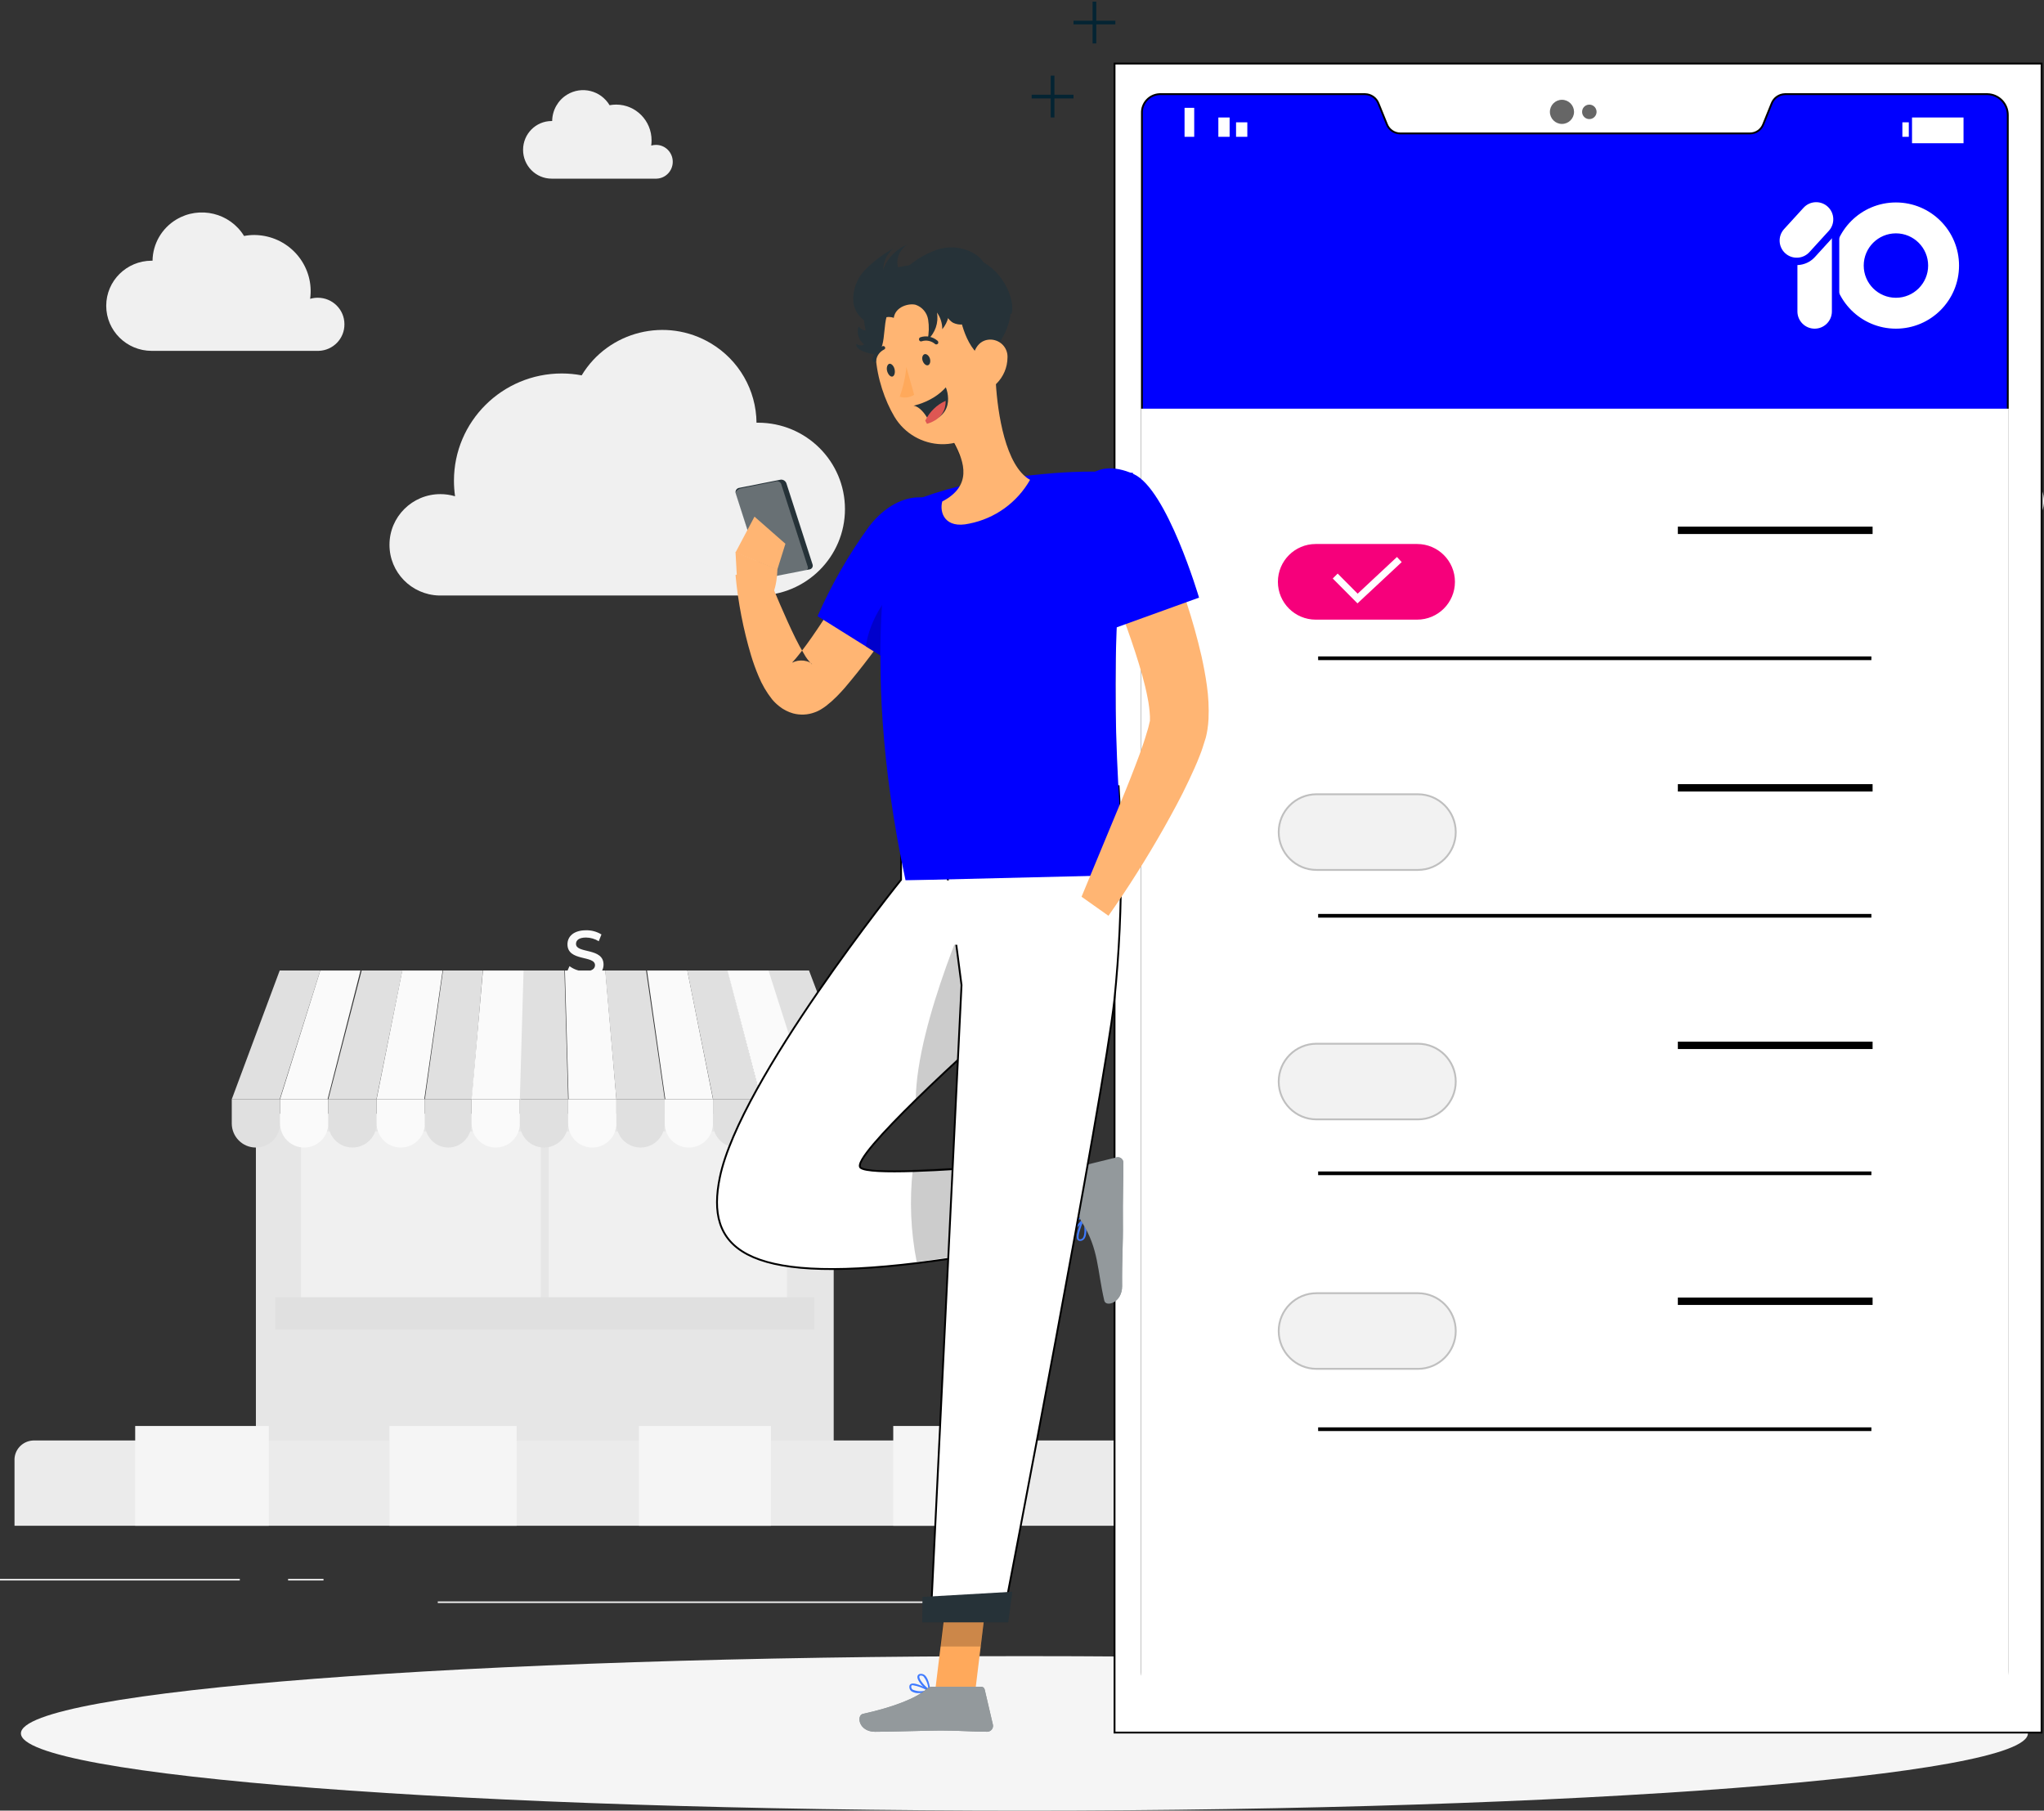<svg width="1270" height="1125" xmlns="http://www.w3.org/2000/svg" xmlns:xlink="http://www.w3.org/1999/xlink" xml:space="preserve" overflow="hidden"><rect width="100%" height="100%" fill="#333333" stroke="none"/><defs><clipPath id="clip0"><rect x="250" y="44" width="1270" height="1125"/></clipPath></defs><g clip-path="url(#clip0)" transform="translate(-250 -44)"><path d="M1179 1060 1208 1060 1208 1061 1179 1061Z" fill="#EBEBEB" fill-rule="evenodd"/><path d="M1433 1019 1499 1019 1499 1020 1433 1020Z" fill="#EBEBEB" fill-rule="evenodd"/><path d="M250 1025 399 1025 399 1026 250 1026Z" fill="#EBEBEB" fill-rule="evenodd"/><path d="M429 1025 451 1025 451 1026 429 1026Z" fill="#EBEBEB" fill-rule="evenodd"/><path d="M522 1039 844 1039 844 1040 522 1040Z" fill="#EBEBEB" fill-rule="evenodd"/><path d="M409 736 768 736 768 958 409 958Z" fill="#E6E6E6" fill-rule="evenodd"/><path d="M437 747 586 747 586 860 437 860Z" fill="#F0F0F0" fill-rule="evenodd"/><path d="M591 747 739 747 739 860 591 860Z" fill="#F0F0F0" fill-rule="evenodd"/><path d="M408.914 757 408.914 757C400.672 756.979 394 750.271 394 742L394 727 424 727 424 742C424 750.284 417.308 757 409.052 757 409.006 757 408.96 757 408.914 757Z" fill="#E0E0E0" fill-rule="evenodd"/><path d="M424.034 727 454 727 454 727 454 742C454 750.284 447.284 757 439 757L439 757C430.716 757 424 750.284 424 742L424 727 424.034 727Z" fill="#FAFAFA" fill-rule="evenodd"/><path d="M469.017 757 469.017 757C460.724 757 454 750.284 454 742L454 727 484 727 484 742C484 750.271 477.298 756.983 469.017 757Z" fill="#E0E0E0" fill-rule="evenodd"/><path d="M499.017 757 499.017 757C490.723 757 484 750.284 484 742L484 727 514 727 514 742C514 750.271 507.297 756.983 499.017 757Z" fill="#FAFAFA" fill-rule="evenodd"/><path d="M528.5 757 528.5 757C520.492 757 514 750.284 514 742L514 727 543 727 543 742C543 750.284 536.508 757 528.5 757Z" fill="#E0E0E0" fill-rule="evenodd"/><path d="M557.983 757 557.983 757C549.703 756.979 543 750.271 543 742L543 727 573 727 573 742C573 750.284 566.277 757 557.983 757Z" fill="#FAFAFA" fill-rule="evenodd"/><path d="M587.983 757 587.983 757C579.703 756.979 573 750.271 573 742L573 727 603 727 603 742C603 750.284 596.277 757 587.983 757Z" fill="#E0E0E0" fill-rule="evenodd"/><path d="M618.017 757 618.017 757C609.723 757 603 750.284 603 742L603 727 633 727 633 742C633 750.271 626.297 756.983 618.017 757Z" fill="#FAFAFA" fill-rule="evenodd"/><path d="M648.017 757 648.017 757C639.723 757 633 750.284 633 742L633 727 663 727 663 742C663 750.271 656.298 756.983 648.017 757Z" fill="#E0E0E0" fill-rule="evenodd"/><path d="M678 757 678 757C669.716 757 663 750.284 663 742L663 727 693 727 693 742C693 750.284 686.284 757 678 757Z" fill="#FAFAFA" fill-rule="evenodd"/><path d="M707.949 757 707.949 757C699.687 756.979 693 750.271 693 742L693 727 723 727 723 742C723 750.284 716.292 757 708.017 757 707.993 757 707.972 757 707.949 757Z" fill="#E0E0E0" fill-rule="evenodd"/><path d="M768.018 757 768.018 757C759.724 757 753 750.284 753 742L753 727 783 727 783 742C783 750.271 776.298 756.983 768.018 757Z" fill="#E0E0E0" fill-rule="evenodd"/><path d="M737.983 757 737.983 757C729.703 756.979 723 750.271 723 742L723 727 753 727 753 742C753 750.284 746.277 757 737.983 757Z" fill="#FAFAFA" fill-rule="evenodd"/><path d="M421 850 756 850 756 870 421 870Z" fill="#E0E0E0" fill-rule="evenodd"/><path d="M423.792 647 394 727 423.792 727 449 647 423.792 647Z" fill="#E0E0E0" fill-rule="evenodd"/><path d="M449 647 424 727 453.546 727 474 647 449 647Z" fill="#FAFAFA" fill-rule="evenodd"/><path d="M474.7 647 454 727 483.9 727 500 647 474.7 647Z" fill="#E0E0E0" fill-rule="evenodd"/><path d="M499.931 647 484 727 513.621 727 525 647 499.931 647Z" fill="#FAFAFA" fill-rule="evenodd"/><path d="M525.25 647 514 727 543.25 727 550 647 525.25 647Z" fill="#E0E0E0" fill-rule="evenodd"/><path d="M550.071 647 543 727 573.643 727 576 647 550.071 647Z" fill="#FAFAFA" fill-rule="evenodd"/><path d="M575.308 647 573 727 603 727 600.693 647 575.308 647Z" fill="#E0E0E0" fill-rule="evenodd"/><path d="M601 647 603.286 727 633 727 626.143 647 601 647Z" fill="#FAFAFA" fill-rule="evenodd"/><path d="M626 647 632.937 727 663 727 651.437 647 626 647Z" fill="#E0E0E0" fill-rule="evenodd"/><path d="M652 647 663.389 727 693 727 677.056 647 652 647Z" fill="#FAFAFA" fill-rule="evenodd"/><path d="M677 647 693.1 727 723 727 702.3 647 677 647Z" fill="#E0E0E0" fill-rule="evenodd"/><path d="M727 647 752.667 727 783 727 752.667 647 727 647Z" fill="#E0E0E0" fill-rule="evenodd"/><path d="M702 647 722.864 727 753.001 727 727.5 647 702 647Z" fill="#FAFAFA" fill-rule="evenodd"/><path d="M602 648.484 603.848 644.285C606.59 646.353 609.913 647.474 613.329 647.478 617.812 647.478 619.695 645.846 619.695 643.694 619.695 637.413 602.582 641.543 602.582 630.714 602.582 625.994 606.278 622.003 614.15 622.003 617.511 621.937 620.824 622.84 623.699 624.606L622.022 628.805C619.633 627.341 616.905 626.553 614.116 626.515 609.667 626.515 607.887 628.25 607.887 630.471 607.887 636.649 625 632.623 625 643.313 625 647.998 621.269 651.989 613.397 651.989 609.321 652.132 605.313 650.9 602 648.484Z" fill="#FAFAFA" fill-rule="evenodd"/><path d="M1406.98 951.661 1406.98 992 259.018 992 259.018 951.661C258.655 945.036 263.786 939.374 270.478 939.015 270.623 939.009 270.768 939.003 270.914 939L1394.97 939C1401.67 939.056 1407.06 944.48 1407 951.114 1407 951.296 1406.99 951.479 1406.98 951.661Z" fill="#EBEBEB" fill-rule="evenodd"/><path d="M334 930 417 930 417 992 334 992Z" fill="#F5F5F5" fill-rule="evenodd"/><path d="M492 930 571 930 571 992 492 992Z" fill="#F5F5F5" fill-rule="evenodd"/><path d="M647 930 729 930 729 992 647 992Z" fill="#F5F5F5" fill-rule="evenodd"/><path d="M805 930 884 930 884 992 805 992Z" fill="#F5F5F5" fill-rule="evenodd"/><path d="M960 930 1039 930 1039 992 960 992Z" fill="#F5F5F5" fill-rule="evenodd"/><path d="M1114 930 1197 930 1197 992 1114 992Z" fill="#F5F5F5" fill-rule="evenodd"/><path d="M1273 930 1352 930 1352 992 1273 992Z" fill="#F5F5F5" fill-rule="evenodd"/><path d="M1427 930 1510 930 1510 992 1427 992Z" fill="#F5F5F5" fill-rule="evenodd"/><path d="M463.999 245.412C464.002 236.343 456.587 228.99 447.436 228.99 445.834 228.99 444.236 229.218 442.7 229.674 445.334 210.553 431.827 192.935 412.534 190.325 411.073 190.127 409.601 190.019 408.126 190.005 405.951 190.002 403.779 190.206 401.644 190.617 392.852 176.273 373.992 171.708 359.518 180.419 350.49 185.855 344.92 195.515 344.777 205.981L344.262 205.981C328.654 205.981 316 218.521 316 233.991 316 249.461 328.654 262 344.262 262L447.913 262C456.951 261.759 464.116 254.369 463.999 245.412Z" fill="#F0F0F0" fill-rule="evenodd"/><path d="M1520 355.185C1520 346.01 1512.59 338.576 1503.45 338.576 1501.83 338.586 1500.23 338.831 1498.68 339.298 1498.93 337.603 1499.06 335.89 1499.06 334.174 1498.95 314.828 1483.29 299.203 1464.01 299.203 1461.85 299.206 1459.69 299.402 1457.56 299.787 1448.78 285.276 1429.94 280.658 1415.48 289.471 1406.46 294.97 1400.89 304.742 1400.75 315.33L1400.24 315.33C1384.64 315.33 1372 328.016 1372 343.665 1372 359.315 1384.64 372 1400.24 372L1503.93 372C1512.96 371.739 1520.12 364.253 1520 355.185Z" fill="#F0F0F0" fill-rule="evenodd"/><path d="M492 382.488C491.979 365.121 506.123 351.028 523.59 351.011 526.69 351.007 529.773 351.456 532.743 352.345 532.285 349.149 532.055 345.927 532.055 342.697 532.055 305.899 562.045 276.067 599.054 276.046 603.201 276.05 607.337 276.44 611.408 277.21 628.053 249.677 663.992 240.771 691.683 257.321 709.116 267.739 719.856 286.41 720.045 306.635L721.009 306.635C750.826 306.635 775 330.67 775 360.317 775 389.964 750.826 414 721.009 414L522.73 414 522.73 414C505.589 413.517 491.955 399.537 492 382.488Z" fill="#F0F0F0" fill-rule="evenodd"/><path d="M668 144.511C668 138.718 663.348 134.022 657.609 134.022 656.601 134.015 655.596 134.158 654.63 134.442 654.769 133.375 654.838 132.302 654.838 131.225 654.859 118.963 645.025 109.009 632.878 108.988 632.868 108.988 632.854 108.988 632.843 108.988 631.472 108.988 630.104 109.117 628.756 109.373 623.267 100.198 611.449 97.258 602.363 102.799 596.666 106.275 593.153 112.478 593.081 119.198L592.734 119.198C582.939 119.198 575 127.211 575 137.099 575 146.986 582.939 155 592.734 155L657.955 155C663.56 154.811 668.004 150.172 668 144.511Z" fill="#F0F0F0" fill-rule="evenodd"/><path d="M1510 1121C1510 1147.51 1230.85 1169 886.5 1169 542.151 1169 263 1147.51 263 1121 263 1094.49 542.151 1073 886.5 1073 1230.85 1073 1510 1094.49 1510 1121Z" fill="#F5F5F5" fill-rule="evenodd"/><path d="M1483.99 83.5C1503.05 83.5 1518.5 83.5 1518.5 83.5L1518.5 1120.5C1518.5 1120.5 1503.05 1120.5 1483.99 1120.5L977.008 1120.5C957.95 1120.5 942.5 1120.5 942.5 1120.5L942.5 83.5C942.5 83.5 957.95 83.5 977.008 83.5Z" stroke="#000000" stroke-width="1.146" stroke-miterlimit="8" fill="#FFFFFF" fill-rule="evenodd"/><path d="M1497.5 115.527 1497.5 1081.37C1497.48 1089.19 1491.12 1095.52 1483.29 1095.5 1483.24 1095.5 1483.18 1095.5 1483.12 1095.5L972.34 1095.5C965.35 1095.6 959.602 1090.01 959.506 1083.03 959.506 1082.86 959.506 1082.7 959.509 1082.54L959.509 114.358C959.258 108.061 964.163 102.751 970.465 102.5 970.472 102.5 970.475 102.5 970.482 102.5L1098.2 102.5C1101.86 102.569 1105.12 104.834 1106.46 108.24L1111.72 121.232C1113.05 124.618 1116.3 126.863 1119.94 126.904L1337.31 126.904C1340.93 126.907 1344.19 124.701 1345.53 121.336L1350.82 108.24C1352.15 104.841 1355.4 102.572 1359.05 102.5L1484.88 102.5C1491.94 102.668 1497.56 108.467 1497.5 115.527Z" stroke="#000000" stroke-width="1.146" stroke-miterlimit="8" fill="#0000FF" fill-rule="evenodd"/><rect x="959.5" y="298.5" width="538" height="797" stroke="#FFFFFF" stroke-width="1.146" stroke-miterlimit="8" fill="#FFFFFF"/><path d="M1228 113.5C1228 117.641 1224.64 121 1220.5 121 1216.36 121 1213 117.641 1213 113.5 1213 109.359 1216.36 106 1220.5 106 1224.63 106.017 1227.98 109.366 1228 113.5Z" fill="#000000" fill-rule="evenodd" fill-opacity="0.6"/><path d="M1241.98 113.882C1241.77 116.357 1239.59 118.193 1237.12 117.984 1234.93 117.795 1233.2 116.063 1233.02 113.882 1232.8 111.407 1234.64 109.225 1237.12 109.017 1239.59 108.805 1241.77 110.64 1241.98 113.116 1242.01 113.37 1242.01 113.627 1241.98 113.882Z" fill="#000000" fill-rule="evenodd" fill-opacity="0.6"/><path d="M1025 129 1018 129 1018 120 1025 120Z" fill="#FFFFFF" fill-rule="evenodd"/><path d="M1014 129 1007 129 1007 117 1014 117Z" fill="#FFFFFF" fill-rule="evenodd"/><path d="M992 129 986 129 986 111 992 111Z" fill="#FFFFFF" fill-rule="evenodd"/><path d="M1432 120 1436 120 1436 129 1432 129Z" fill="#FFFFFF" fill-rule="evenodd"/><path d="M1470 133 1438 133 1438 116.999 1470 116.999Z" fill="#FFFFFF" fill-rule="evenodd"/><path d="M0 0 343.75 0" stroke="#000000" stroke-width="2.292" stroke-miterlimit="8" fill="none" fill-rule="evenodd" transform="matrix(-1 0 0 1 1412.75 453)"/><path d="M0 0 343.75 0" stroke="#000000" stroke-width="2.292" stroke-miterlimit="8" fill="none" fill-rule="evenodd" transform="matrix(-1 0 0 1 1412.75 613)"/><path d="M0 0 343.75 0" stroke="#000000" stroke-width="2.292" stroke-miterlimit="8" fill="none" fill-rule="evenodd" transform="matrix(-1 0 0 1 1412.75 773)"/><path d="M0 0 343.75 0" stroke="#000000" stroke-width="2.292" stroke-miterlimit="8" fill="none" fill-rule="evenodd" transform="matrix(-1 0 0 1 1412.75 932)"/><path d="M1292.5 373.5 1413.5 373.501" stroke="#000000" stroke-width="4.583" stroke-miterlimit="8" fill="none" fill-rule="evenodd"/><path d="M1292.5 533.5 1413.5 533.5" stroke="#000000" stroke-width="4.583" stroke-miterlimit="8" fill="none" fill-rule="evenodd"/><path d="M1292.5 693.5 1413.5 693.5" stroke="#000000" stroke-width="4.583" stroke-miterlimit="8" fill="none" fill-rule="evenodd"/><path d="M1292.5 852.5 1413.5 852.5" stroke="#000000" stroke-width="4.583" stroke-miterlimit="8" fill="none" fill-rule="evenodd"/><path d="M1044.5 250.5C1044.5 237.798 1054.8 227.5 1067.5 227.5L1131.5 227.5C1144.2 227.5 1154.5 237.798 1154.5 250.5L1154.5 250.5C1154.5 263.203 1144.2 273.5 1131.5 273.5L1067.5 273.5C1054.8 273.5 1044.5 263.203 1044.5 250.5Z" stroke="#0000FF" stroke-width="1.146" stroke-miterlimit="8" fill="#0000FF" fill-rule="evenodd"/><path d="M1044 405.5C1044 392.521 1054.52 382 1067.5 382L1130.5 382C1143.48 382 1154 392.521 1154 405.5L1154 405.5C1154 418.479 1143.48 429 1130.5 429L1067.5 429C1054.52 429 1044 418.479 1044 405.5Z" fill="#F6007B" fill-rule="evenodd"/><path d="M1044.5 561C1044.5 548.021 1055.02 537.5 1068 537.5L1131 537.5C1143.98 537.5 1154.5 548.021 1154.5 561L1154.5 561C1154.5 573.979 1143.98 584.5 1131 584.5L1068 584.5C1055.02 584.5 1044.5 573.979 1044.5 561Z" stroke="#BFBFBF" stroke-width="1.146" stroke-miterlimit="8" fill="#F2F2F2" fill-rule="evenodd"/><path d="M1044.5 716C1044.5 703.022 1055.02 692.5 1068 692.5L1131 692.5C1143.98 692.5 1154.5 703.022 1154.5 716L1154.5 716C1154.5 728.979 1143.98 739.5 1131 739.5L1068 739.5C1055.02 739.5 1044.5 728.979 1044.5 716Z" stroke="#BFBFBF" stroke-width="1.146" stroke-miterlimit="8" fill="#F2F2F2" fill-rule="evenodd"/><path d="M1044.5 871C1044.5 858.021 1055.02 847.5 1068 847.5L1131 847.5C1143.98 847.5 1154.5 858.021 1154.5 871L1154.5 871C1154.5 883.979 1143.98 894.5 1131 894.5L1068 894.5C1055.02 894.5 1044.5 883.979 1044.5 871Z" stroke="#BFBFBF" stroke-width="1.146" stroke-miterlimit="8" fill="#F2F2F2" fill-rule="evenodd"/><path d="M1093.51 415.258 1081.13 402.806 1080.5 403.439 1093.49 416.5 1118.5 393.156 1117.89 392.5 1093.51 415.258Z" stroke="#FFFFFF" stroke-width="3.438" stroke-miterlimit="8" fill="#FFFFFF" fill-rule="evenodd"/><path d="M1386.5 209C1386.5 186.08 1405.08 167.5 1428 167.5 1450.92 167.5 1469.5 186.08 1469.5 209 1469.5 231.92 1450.92 250.5 1428 250.5 1405.08 250.5 1386.5 231.92 1386.5 209ZM1410.28 209C1410.28 218.787 1418.21 226.721 1428 226.721 1437.79 226.721 1445.72 218.787 1445.72 209 1445.72 199.213 1437.79 191.279 1428 191.279 1418.21 191.279 1410.28 199.213 1410.28 209Z" stroke="#0000FF" stroke-width="4.583" stroke-miterlimit="8" fill="#FFFFFF" fill-rule="evenodd"/><path d="M1364.5 180.5C1364.5 173.32 1370.32 167.5 1377.5 167.5L1377.5 167.5C1384.68 167.5 1390.5 173.32 1390.5 180.5L1390.5 237.5C1390.5 244.68 1384.68 250.5 1377.5 250.5L1377.5 250.5C1370.32 250.5 1364.5 244.68 1364.5 237.5Z" stroke="#0000FF" stroke-width="4.583" stroke-miterlimit="8" fill="#FFFFFF" fill-rule="evenodd"/><path d="M1368.9 171.545C1373.71 166.273 1381.89 165.901 1387.16 170.714L1387.16 170.714C1392.43 175.526 1392.8 183.701 1387.99 188.972L1375.92 202.198C1371.1 207.469 1362.93 207.841 1357.66 203.029L1357.66 203.029C1352.39 198.217 1352.01 190.042 1356.83 184.77Z" stroke="#0000FF" stroke-width="4.583" stroke-miterlimit="8" fill="#FFFFFF" fill-rule="evenodd"/><path d="M928 771.104 924.867 796 867 795.896 870.098 771 928 771.104Z" fill="#B55B52" fill-rule="evenodd"/><path d="M924.057 800.544 924.057 800.544C924.884 804.403 925.877 811.289 923.594 813.85 922.942 814.669 921.919 815.098 920.88 814.982 920.248 814.978 919.669 814.635 919.358 814.083 917.67 811.189 922.469 801.409 922.998 800.311 923.101 800.082 923.349 799.959 923.594 800.012 923.868 800.029 924.074 800.268 924.057 800.541 924.057 800.544 924.057 800.544 924.057 800.544ZM920.284 813.484 920.284 813.684C920.407 813.897 920.635 814.024 920.88 814.017 921.568 814.08 922.247 813.807 922.7 813.285 923.958 811.788 924.156 807.829 923.196 802.54 921.542 806.366 919.622 811.655 920.284 813.484Z" fill="#407BFF" fill-rule="evenodd"/><path d="M923.949 800.389C924.017 800.513 924.017 800.655 923.949 800.778 922.66 803.632 917.437 809.37 914.69 808.981 914.011 808.981 913.231 808.462 913.028 806.938 912.896 805.83 913.238 804.721 913.977 803.859 916.61 801.667 919.896 800.318 923.373 800 923.569 799.994 923.759 800.078 923.881 800.227 923.881 800.227 923.949 800.324 923.949 800.389ZM914.317 807.392C914.317 807.846 914.758 807.879 914.859 807.879 916.521 808.106 920.625 804.215 922.389 801.394 919.601 801.709 916.979 802.84 914.893 804.637 914.33 805.262 914.073 806.086 914.181 806.906 914.208 807.071 914.256 807.234 914.317 807.392Z" fill="#407BFF" fill-rule="evenodd"/><path d="M920.309 797.77 920.001 770.664C919.973 769.655 920.663 768.763 921.647 768.537L943.571 763.15C945.383 762.597 947.301 763.62 947.853 765.435 947.966 765.806 948.014 766.193 947.997 766.581 947.997 776.36 947.551 790.599 947.688 802.78 947.86 817.156 947.036 826.283 947.208 843.13 947.208 853.423 937.121 856.374 936.126 852.119 931.666 832.802 932.695 820.21 922.402 803.672 921.181 801.932 920.457 799.891 920.309 797.77Z" fill="#263238" fill-rule="evenodd"/><path d="M920.309 797.77 920.001 770.664C919.973 769.655 920.663 768.763 921.647 768.537L943.571 763.15C945.383 762.597 947.301 763.62 947.853 765.435 947.966 765.806 948.014 766.193 947.997 766.581 947.997 776.36 947.551 790.599 947.688 802.78 947.86 817.156 947.036 826.283 947.208 843.13 947.208 853.423 937.121 856.374 936.126 852.119 931.666 832.802 932.695 820.21 922.402 803.672 921.181 801.932 920.457 799.891 920.309 797.77Z" fill="#FFFFFF" fill-rule="evenodd" fill-opacity="0.502"/><path d="M867 795.965 896.866 796.001 900 771.035 870.135 771 867 795.965Z" fill="#000000" fill-rule="evenodd" fill-opacity="0.2"/><path d="M890.431 809.789 896 759.657 879.945 758 873 813 890.431 809.789Z" fill="#263238" fill-rule="evenodd"/><path d="M832 388.604C823.554 403.032 814.764 416.912 805.456 430.758 796.013 444.947 785.747 458.577 774.706 471.576 773.189 473.29 771.603 475.004 769.811 476.82 767.756 478.89 765.57 480.827 763.26 482.612 762.433 483.229 761.709 483.743 760.606 484.429L759.813 484.908 758.779 485.457 757.745 485.971C757.252 486.211 756.745 486.416 756.228 486.588 751.915 488.216 747.199 488.442 742.749 487.239 739.615 486.355 736.695 484.854 734.165 482.818 732.507 481.519 730.993 480.049 729.649 478.431 726.233 474.082 723.437 469.284 721.341 464.174 719.559 459.975 718.004 455.685 716.687 451.322 711.809 434.987 708.562 418.218 707 401.25L725.168 396.966C731.338 411.737 737.544 426.885 744.266 440.594 745.955 444.022 747.713 447.243 749.506 450.191 750.778 452.559 752.405 454.718 754.332 456.6 754.539 456.6 754.711 456.771 754.332 456.394 753.418 455.64 752.346 455.098 751.195 454.817 748.734 454.142 746.12 454.238 743.714 455.092L742.956 455.434 742.576 455.606 742.232 455.606 742.232 455.606C741.991 455.606 742.232 455.606 742.232 455.606 742.232 455.606 743.611 454.166 744.576 452.967 745.541 451.767 746.713 450.396 747.782 448.957 752.229 443.199 756.711 436.688 761.054 430.073 765.398 423.458 769.811 416.741 774.05 409.955L799.768 369Z" fill="#FFB573" fill-rule="evenodd"/><path d="M845.266 372.192C852.323 394.832 806.194 457 806.194 457L758 426.858C766.627 407.153 777.37 388.431 790.049 371.027 809.12 346.228 837.486 347.393 845.266 372.192Z" fill="#0000FF" fill-rule="evenodd"/><path d="M814.88 403.603C802.662 409.213 789.78 429.703 788 445.849L806.048 457C817.216 441.956 827.227 426.122 836 409.624 832.195 403.912 828.879 397.207 814.88 403.603Z" fill="#000000" fill-rule="evenodd" fill-opacity="0.2"/><path d="M857.955 297 842 318.786C843.726 321.718 845.166 324.804 846.297 328 853.729 325.088 862.112 314.298 860.879 306.351 860.488 303.09 859.498 299.922 857.955 297Z" fill="#000000" fill-rule="evenodd" fill-opacity="0.2"/><path d="M791.178 249.375C789.955 259.38 795.015 278.525 806.867 269.766 818.718 261.007 793.283 232.169 791.178 249.375Z" fill="#263238" fill-rule="evenodd"/><path d="M861.208 249.379C867.119 273.636 871.785 287.29 863.593 303.022 851.253 326.691 818.657 324.681 805.659 302.78 793.976 283.062 786.302 246.988 806.558 230.596 821.218 218.727 842.698 221.018 854.537 235.711 857.755 239.707 860.036 244.378 861.208 249.379Z" fill="#FFB573" fill-rule="evenodd"/><path d="M871.433 222 844 222 844 237.806C844.48 237.46 845.063 237.15 845.543 236.839 846.023 236.528 848.32 259.753 861.694 267 878.908 252.645 883.057 230.213 871.433 222Z" fill="#263238" fill-rule="evenodd"/><path d="M875.988 266.111C875.946 272.25 873.458 278.12 869.065 282.443 863.111 288.07 856.187 283.713 854.526 276.13 853.072 269.268 854.353 258.151 861.934 255.544 867.542 253.698 873.596 256.707 875.455 262.265 875.87 263.504 876.05 264.807 875.988 266.111Z" fill="#FFB573" fill-rule="evenodd"/><path d="M827.778 266.8C828.346 268.712 827.778 270.557 826.608 270.932 825.438 271.308 823.934 270.079 823.266 268.166 822.597 266.253 823.266 264.443 824.435 264.067 825.605 263.692 827.21 264.922 827.778 266.8Z" fill="#263238" fill-rule="evenodd"/><path d="M805.778 273.223C806.346 275.399 805.778 277.497 804.608 277.925 803.438 278.353 801.934 276.915 801.266 274.777 800.597 272.64 801.266 270.503 802.435 270.075 803.605 269.648 805.21 271.086 805.778 273.223Z" fill="#263238" fill-rule="evenodd"/><path d="M813.129 272C812.565 278.333 811.174 284.556 809 290.485 812.023 291.468 815.3 291.033 818 289.287Z" fill="#FFA95B" fill-rule="evenodd"/><path d="M832.302 257.83C831.934 258.057 831.489 258.057 831.12 257.83 828.716 255.758 825.56 255.099 822.642 256.055 822.02 256.294 821.335 255.959 821.078 255.284 820.845 254.609 821.151 253.849 821.762 253.59 821.766 253.59 821.769 253.586 821.773 253.586 825.449 252.329 829.449 253.12 832.51 255.708 833.032 256.128 833.157 256.935 832.788 257.521 832.656 257.671 832.486 257.779 832.302 257.83Z" fill="#263238" fill-rule="evenodd"/><path d="M793.729 268.963C793.497 269.013 793.258 269.013 793.026 268.963 792.383 268.845 791.94 268.273 792.007 267.65 792.52 263.988 794.868 260.794 798.3 259.101 798.901 258.842 799.612 259.098 799.882 259.673 799.882 259.673 799.882 259.673 799.882 259.673 800.163 260.225 799.924 260.888 799.351 261.161 799.33 261.171 799.306 261.178 799.285 261.188 796.595 262.521 794.767 265.042 794.397 267.919 794.422 268.367 794.158 268.781 793.729 268.963Z" fill="#263238" fill-rule="evenodd"/><path d="M854.691 242.535C854.193 243.004 853.648 243.424 853.068 243.785 849.938 245.896 845.948 246.237 842.507 244.688 835.604 241.632 832.498 222.223 813.514 233.056 809.183 232.275 804.796 234.091 802.263 237.709 797.534 244.097 802.021 266.423 791.183 263.785 780.346 261.146 782.106 257.778 782.106 257.778 782.106 257.778 785.178 259.548 786.869 257.951 783.525 255.354 782.144 250.931 783.417 246.875 783.417 246.875 786.144 249.861 787.87 249.167 785.661 240.157 786.251 230.678 789.561 222.015 795.049 206.251 833.05 207.953 833.05 207.953 833.05 207.953 837.468 199.724 854.829 204.481 872.189 209.237 880.922 229.653 878.644 238.82" fill="#263238" fill-rule="evenodd"/><path d="M904.5 814.609C871.907 821.173 843.99 825.813 820.199 828.734 711.212 842.069 688.315 818.974 697.254 775.533 709.631 715.218 809.851 590.636 809.851 590.636L809.851 541.112 832.439 541.112 867.335 538.5 868.091 610.981 868.848 681.091C868.848 681.091 842.374 704.53 819.065 727.35 798.883 747.112 781.074 766.357 784.684 769.519 787.4 771.787 800.877 772.131 817.62 771.616 851.004 770.584 897.383 766.014 897.383 766.014Z" stroke="#000000" stroke-width="1.146" stroke-miterlimit="8" fill="#FFFFFF" fill-rule="evenodd"/><path d="M869 680.674C869 680.674 842.412 704.147 819 727 819.483 678.574 856.224 599 856.224 599L868.241 610.461Z" fill="#000000" fill-rule="evenodd" fill-opacity="0.2"/><path d="M904 813.812C871.354 820.406 843.39 825.066 819.56 828 815.844 809.11 815.031 789.762 817.149 770.627 850.588 769.591 897.044 765 897.044 765Z" fill="#000000" fill-rule="evenodd" fill-opacity="0.2"/><path d="M942.384 665.449C936.065 723.625 873.978 1045.5 873.978 1045.5L828.5 1045.5 847.423 656.068 832.471 540.884 945.009 532.5C945.009 532.5 945.803 543.393 946.217 560.815 946.217 565.832 946.425 571.364 946.459 577.377 946.76 606.789 945.399 636.189 942.384 665.449Z" stroke="#000000" stroke-width="1.146" stroke-miterlimit="8" fill="#FFFFFF" fill-rule="evenodd"/><path d="M831 1095 855.924 1095 863 1037 838.076 1037 831 1095Z" fill="#FFA95B" fill-rule="evenodd"/><path d="M837.713 1037 863 1037 859.288 1067 834 1067 837.713 1037Z" fill="#000000" fill-rule="evenodd" fill-opacity="0.2"/><path d="M876.459 1052 823 1052 823.172 1036.2 879 1033 876.459 1052Z" fill="#263238" fill-rule="evenodd"/><path d="M821.076 1095.98C819.376 1096.1 817.683 1095.69 816.259 1094.8 815.361 1094.06 814.896 1092.94 815.02 1091.82 815.027 1091.16 815.409 1090.56 816.018 1090.24 818.736 1088.9 826.823 1093.52 827.718 1094.11 827.924 1094.24 828.031 1094.47 827.993 1094.7 827.948 1094.91 827.79 1095.08 827.58 1095.16 825.45 1095.66 823.268 1095.94 821.076 1095.98ZM817.325 1091.1C817.078 1091.04 816.816 1091.04 816.568 1091.1 816.324 1091.23 816.18 1091.48 816.19 1091.75 816.093 1092.52 816.403 1093.28 817.016 1093.78 819.796 1095.01 822.965 1095.16 825.859 1094.21 823.251 1092.66 820.353 1091.61 817.325 1091.1Z" fill="#407BFF" fill-rule="evenodd"/><path d="M827.539 1095 827.259 1095C824.629 1093.61 819.511 1088.22 820.037 1085.54 820.192 1084.65 820.998 1084 821.93 1084.02 822.852 1083.93 823.771 1084.2 824.489 1084.76 827.434 1087.07 827.995 1094.15 827.995 1094.46 828.026 1094.66 827.928 1094.86 827.749 1094.97 827.682 1094.99 827.609 1095 827.539 1095ZM822.351 1085.07 822.071 1085.07C821.299 1085.07 821.229 1085.51 821.194 1085.64 820.914 1087.27 824.174 1091.3 826.803 1093.2 826.575 1090.41 825.502 1087.75 823.718 1085.54 823.336 1085.23 822.852 1085.06 822.351 1085.07Z" fill="#407BFF" fill-rule="evenodd"/><path d="M829.538 1092 859.691 1092C860.708 1092.02 861.58 1092.72 861.813 1093.71L866.913 1115.57C867.347 1117.51 866.115 1119.45 864.158 1119.88 863.884 1119.94 863.6 1119.97 863.319 1119.97 853.633 1119.97 846.548 1119.22 834.329 1119.22 826.834 1119.22 804.176 1120 793.805 1120 783.434 1120 781.997 1109.77 786.206 1108.85 805.236 1104.72 819.509 1098.99 825.567 1093.53 826.649 1092.54 828.066 1091.99 829.538 1092Z" fill="#263238" fill-rule="evenodd"/><path d="M829.538 1092 859.691 1092C860.708 1092.02 861.58 1092.72 861.813 1093.71L866.913 1115.57C867.347 1117.51 866.115 1119.45 864.158 1119.88 863.884 1119.94 863.6 1119.97 863.319 1119.97 853.633 1119.97 846.548 1119.22 834.329 1119.22 826.834 1119.22 804.176 1120 793.805 1120 783.434 1120 781.997 1109.77 786.206 1108.85 805.236 1104.72 819.509 1098.99 825.567 1093.53 826.649 1092.54 828.066 1091.99 829.538 1092Z" fill="#FFFFFF" fill-rule="evenodd" fill-opacity="0.502"/><path d="M946 576.709C942.381 578.978 938.465 580.759 934.354 582L921 553.002C929.832 552.924 938.475 555.491 945.756 560.362 945.895 565.314 945.965 570.774 946 576.709Z" fill="#000000" fill-rule="evenodd" fill-opacity="0.2"/><path d="M940 404.334C939.503 410.709 939.148 416.98 938.863 423.148 938.437 432.364 938.26 441.373 938.224 450 925.898 434.062 929.486 402.047 929.486 402.047 933.145 401.791 936.8 402.584 940 404.334Z" fill="#000000" fill-rule="evenodd" fill-opacity="0.2"/><path d="M918.585 551C918.585 551 942.307 566.26 948 575.224 948 575.224 944.171 615.666 928.108 612.861 912.044 610.055 906.385 582.82 918.585 551Z" fill="#FFFFFF" fill-rule="evenodd"/><path d="M754.873 394.688C755.296 395.927 754.628 397.274 753.378 397.693 753.267 397.731 753.153 397.758 753.039 397.779L726.771 402.965C725.279 403.188 723.833 402.343 723.31 400.938L707.148 350.624C706.663 349.227 707.411 347.702 708.823 347.221 708.85 347.211 708.882 347.2 708.913 347.19L735.181 342.004C736.742 341.929 738.161 342.9 738.642 344.374Z" fill="#263238" fill-rule="evenodd"/><path d="M735.556 345.302 751.797 395.821C752.281 396.805 751.869 397.99 750.88 398.471 750.685 398.567 750.472 398.628 750.252 398.656L728.14 402.891C726.663 403.199 723.779 402.891 723.333 401.491L707.057 350.836C706.611 349.401 708.877 347.728 710.491 347.42L732.569 343.014C734.018 342.87 735.326 343.871 735.556 345.302Z" fill="#FFFFFF" fill-rule="evenodd" fill-opacity="0.302"/><path d="M708.412 412.471 707 387 733 397.742C733 397.742 733 420.545 721.257 419.99Z" fill="#FFB573" fill-rule="evenodd"/><path d="M718.789 365 738 381.864 732.948 398 707 387.266 718.789 365Z" fill="#FFB573" fill-rule="evenodd"/><path d="M954 337.825C948.322 370.4 944.894 403.412 943.748 436.577 942.893 459.053 942.965 480.214 943.499 499.223 944.709 543.378 948.269 576.455 947.913 587.732L812.64 591C781.207 444.866 806.873 359.425 806.873 359.425 817.1 355.001 827.548 351.247 838.164 348.187 840.407 347.549 842.72 346.951 845.106 346.353 864.805 342.344 884.687 339.551 904.661 337.985 908.541 337.666 912.493 337.427 916.337 337.267 936.094 336.43 954 337.825 954 337.825Z" fill="#0000FF" fill-rule="evenodd"/><path d="M868.744 282C869.841 300.419 874.675 333.545 890 342.136 881.967 356.259 868.202 366.18 852.288 369.317 837.066 372.754 833.603 362.445 835.454 355.572 853.865 346.019 849.613 331.518 842.688 318.803Z" fill="#FFB573" fill-rule="evenodd"/><path d="M962.788 356C972.076 376.215 980.245 397.058 987.253 418.412 990.856 429.361 993.961 440.508 996.56 451.815 997.832 457.65 998.995 463.607 999.868 469.935 1000.86 476.858 1001.2 483.884 1000.89 490.889 1000.77 493.009 1000.55 495.121 1000.23 497.217 1000.01 498.408 999.868 499.476 999.577 500.709L999.141 502.517 998.741 503.75C997.723 506.995 996.705 510.406 995.578 513.117 993.361 518.911 990.961 524.047 988.526 529.224 983.727 539.454 978.456 549.027 973.149 558.478 962.493 577.296 951.006 595.493 938.722 613L922 601.167 946.538 542.002C950.61 532.223 954.463 522.403 958.026 512.789 959.771 508.023 961.406 503.174 962.679 498.737 963.479 496.395 963.806 494.628 964.315 492.574L964.496 491.834 964.496 489.204C964.307 485.232 963.809 481.287 963.006 477.413 962.17 472.934 961.006 468.25 959.698 463.484 957.008 453.952 953.809 444.214 950.319 434.477 943.375 415.125 935.378 395.32 927.344 376.585Z" fill="#FFB573" fill-rule="evenodd"/><path d="M954.379 338.544C975.113 347.854 995 415.319 995 415.319L940.481 435C932.236 416.045 925.645 396.339 920.788 376.127 913.497 343.678 929.251 327.283 954.379 338.544Z" fill="#0000FF" fill-rule="evenodd"/><path d="M794.453 245.756C786.931 245.001 780.98 239.062 780.21 231.542 779.694 224.167 782.364 216.924 787.545 211.647 792.662 206.446 798.504 202.016 804.89 198.495 801.145 201.858 798.903 206.587 798.673 211.615 801.225 204.439 806.782 198.731 813.89 195.993 807.923 199.346 805.232 208.263 809.963 213.455 816.131 207.027 823.722 202.144 832.125 199.189 840.668 196.303 850.075 197.698 857.412 202.94 861.636 206.306 864.63 212.029 862.839 217.146 861.048 222.262 856.568 224.372 852.02 225.964 847.349 227.167 843.026 229.444 839.391 232.616 840.591 238.251 839.144 244.126 835.463 248.56 835.492 244.841 834.334 241.211 832.159 238.197 833.301 244.468 831.096 250.884 826.342 255.128 827.226 250.988 827.338 246.719 826.674 242.538 825.981 238.273 822.984 234.739 818.888 233.36 814.82 232.313 806.336 234.414 805.319 241.502 801.142 239.913 796.441 241.754 794.453 245.756Z" fill="#263238" fill-rule="evenodd"/><path d="M839.07 291.67C839.189 296.679 837.117 303.068 827.469 305.976 827.469 305.976 827.075 305.174 826.379 304.002 824.74 301.25 821.388 296.521 817.593 296.061 817.593 296.061 818.915 295.806 820.995 295.137 822.297 294.711 823.883 294.125 825.625 293.34 827.157 292.636 828.65 291.843 830.096 290.963 831.591 290.05 833.018 289.019 834.367 287.878 835.544 286.897 836.654 285.825 837.687 284.671 838.562 286.902 839.033 289.279 839.07 291.67Z" fill="#263238" fill-rule="evenodd"/><path d="M837.561 293.037C837.679 298.045 835.608 304.435 825.96 307.342 825.96 307.342 825.566 306.54 824.869 305.368 827.628 299.779 832.102 295.431 837.561 293.037Z" fill="#DE5753" fill-rule="evenodd"/><rect x="812" y="591" width="56" height="40" fill="#FFFFFF"/><path d="M891 104 904 104 904 91 904 91 904 104 917 104 917 104 904 104 904 117 904 117 904 104 891 104Z" stroke="#042433" stroke-width="2.292" stroke-linecap="round" stroke-miterlimit="8" fill="#156082" fill-rule="evenodd"/><path d="M917 58 930 58 930 45 930 45 930 58 943 58 943 58 930 58 930 71 930 71 930 58 917 58Z" stroke="#042433" stroke-width="2.292" stroke-linecap="round" stroke-miterlimit="8" fill="#156082" fill-rule="evenodd"/></g></svg>